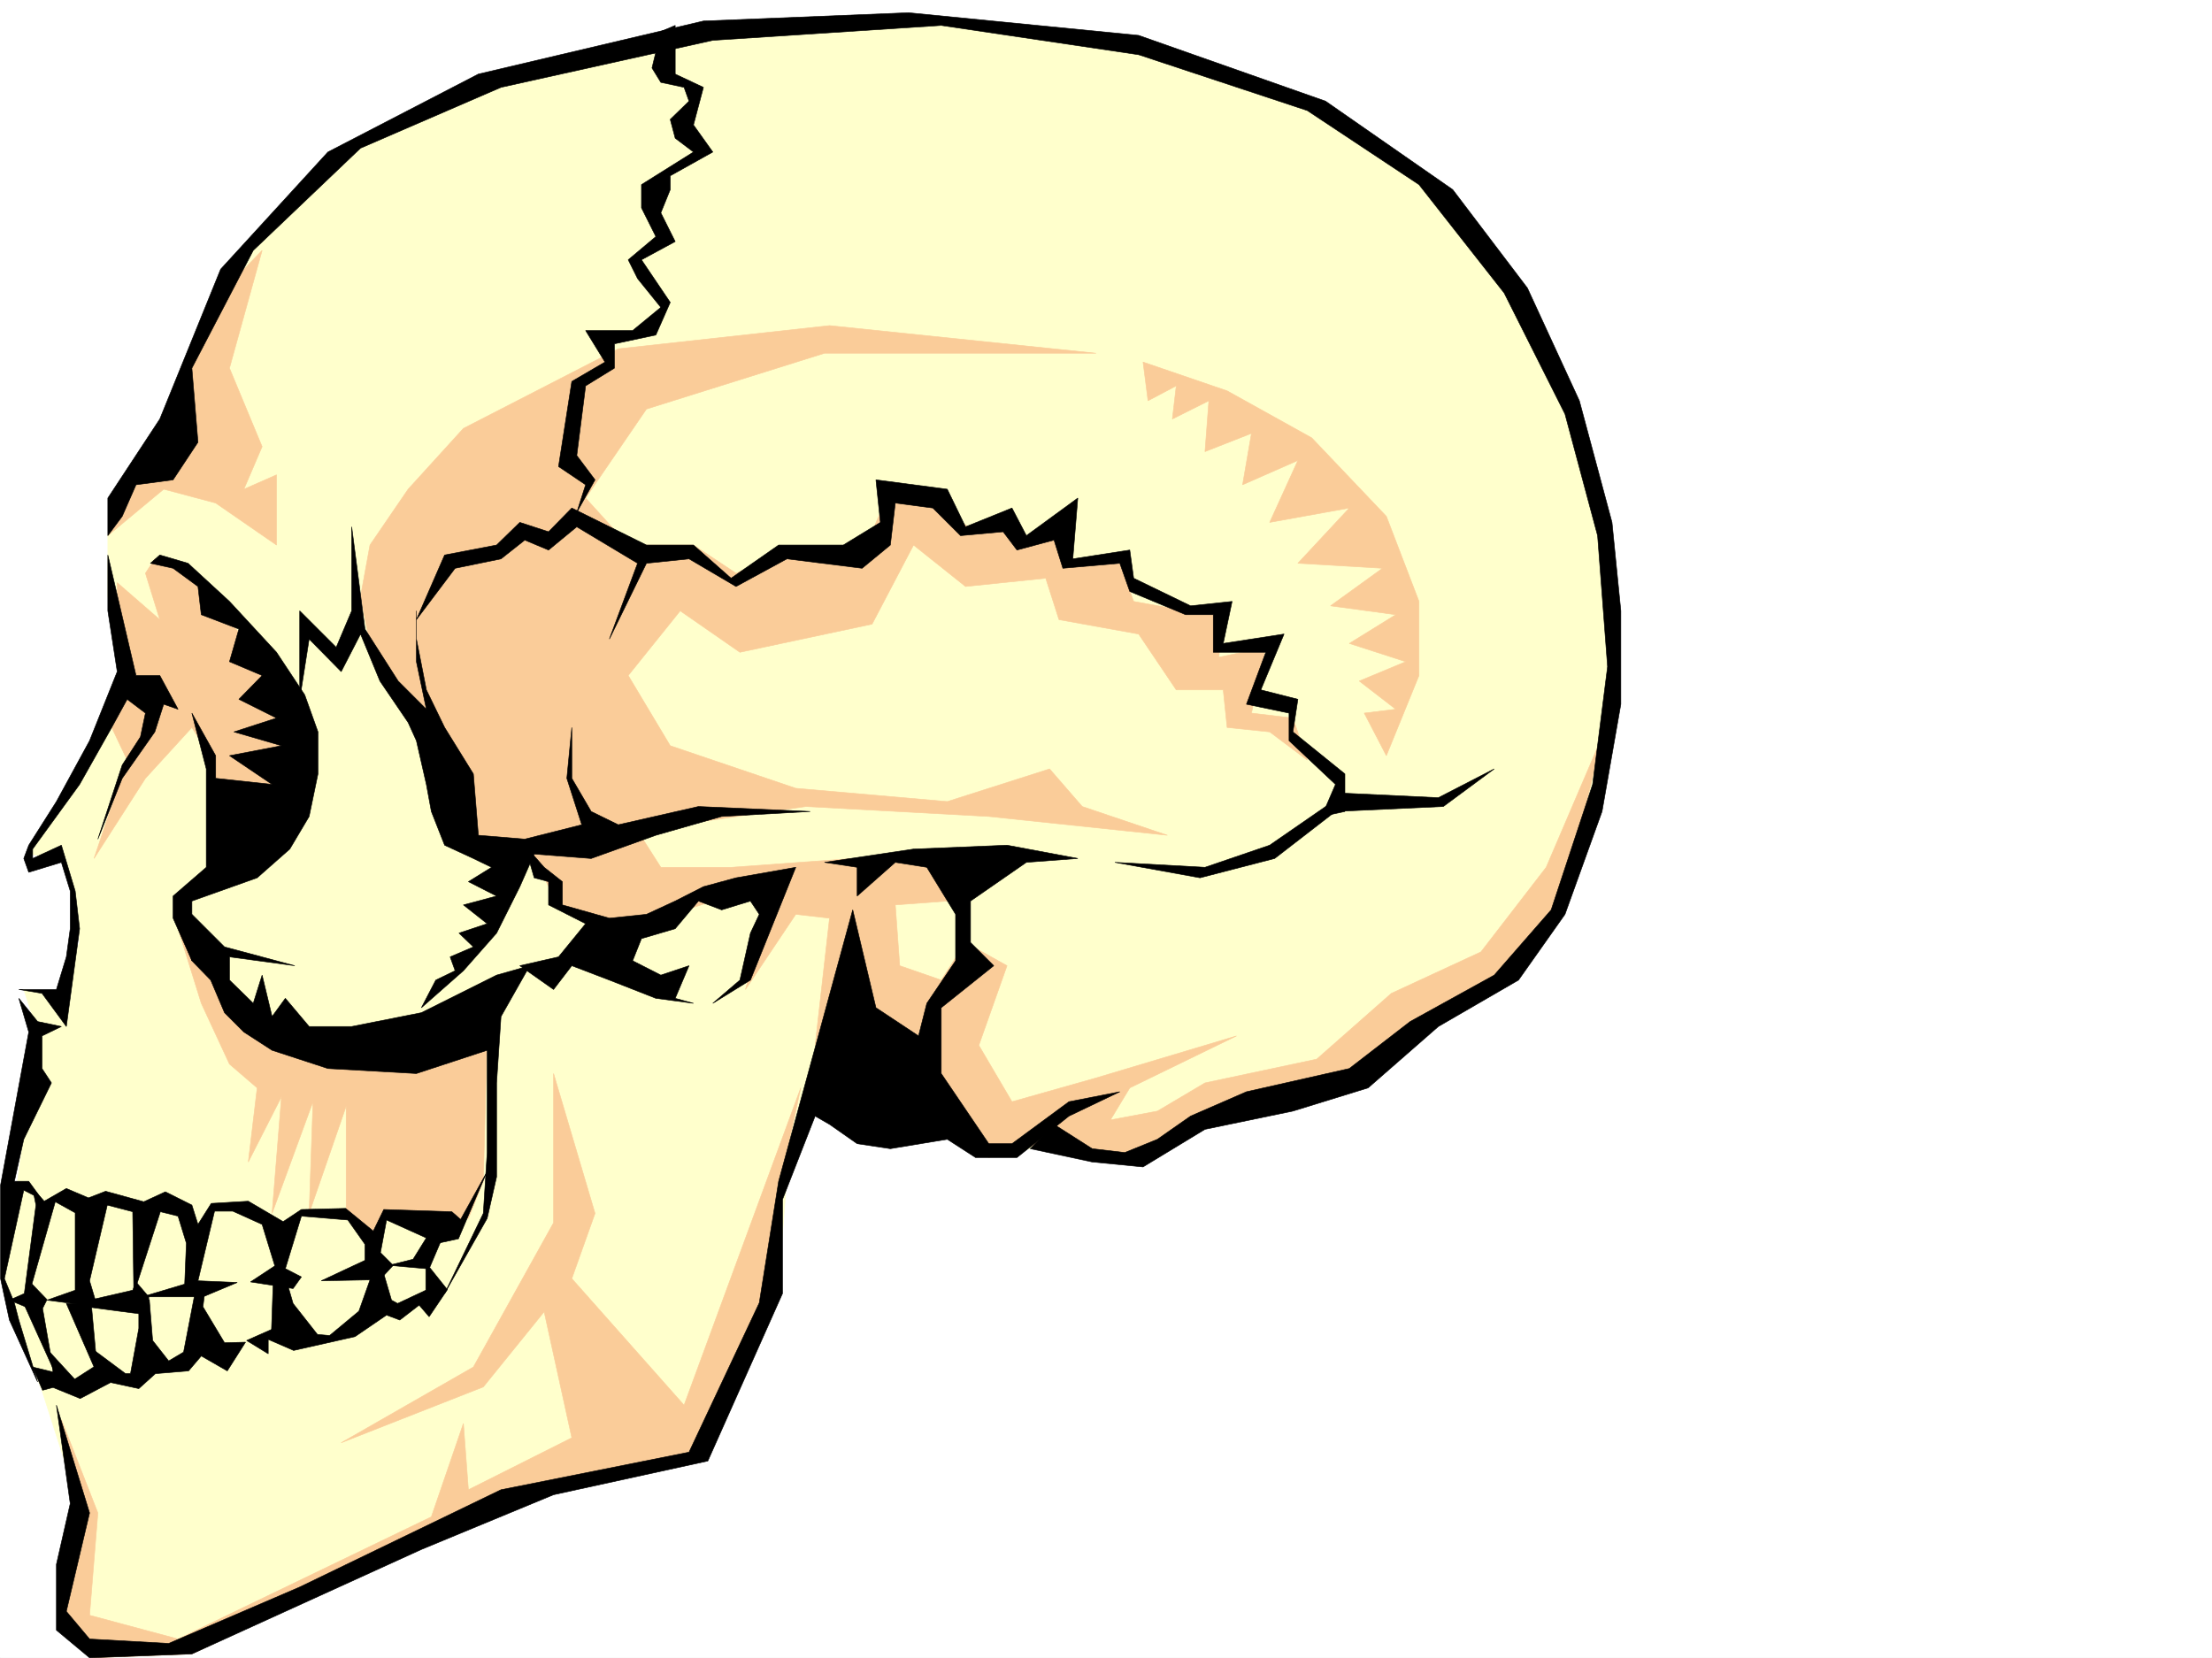 <svg xmlns="http://www.w3.org/2000/svg" width="2997.016" height="2246.668"><rect width="100%" height="100%" fill="#808080" stroke="none"/><defs><clipPath id="a"><path d="M0 0h2997v2244.137H0Zm0 0"/></clipPath></defs><path fill="#fff" d="M0 2246.297h2997.016V0H0Zm0 0"/><g clip-path="url(#a)" transform="translate(0 2.16)"><path fill="#fff" fill-rule="evenodd" stroke="#fff" stroke-linecap="square" stroke-linejoin="bevel" stroke-miterlimit="10" stroke-width=".743" d="M.742 2244.137h2995.531V-2.16H.743Zm0 0"/></g><path fill="#ffc" fill-rule="evenodd" stroke="#ffc" stroke-linecap="square" stroke-linejoin="bevel" stroke-miterlimit="10" stroke-width=".743" d="m774.727 1333.977 82.421-69.641 89.149-56.93 108.66-12.746 93.645 126.606 166.332 240.425 87.66-5.238 128.133 11.965 101.894-56.149 215.793-57.671 80.899-70.418 115.382-62.914 70.457-95.13 62.914-196.242 12.747-184.238-37.457-213.488-64.438-171.531-101.895-158.785-127.386-114.602-176.07-86.879-185.801-38.945-260.016-38.2-329.652 24.711-280.23 70.418-190.302 100.372-126.644 146.039-76.399 189.515-75.699 127.309-12.707 44.183v82.422l26.196 133.332-13.489 215.715 120.664 265.88 259.973 75.66zm0 0"/><path fill="#ffc" fill-rule="evenodd" stroke="#ffc" stroke-linecap="square" stroke-linejoin="bevel" stroke-miterlimit="10" stroke-width=".743" d="m832.438 1264.336 107.878-49.422 77.926-20.996 39.688 5.238 8.25-35.93 108.656-5.984-108.656 437.414-11.223 144.551-108.66 240.426-280.227 50.949-424.824 196.242-119.879 5.98-38.203-44.183 24.711-145.332-50.945-158.785-44.184-113.82-6.766-38.203 13.493-100.368 31.476-233.703-18.73-57.672 44.222 5.243 31.434-68.895-5.98-62.953-18.73-50.906-44.22-5.985 68.93-115.383 50.95-119.058 75.698 24.71 64.434 76.4 5.242 158.042-49.46 38.945 44.218 113.079 113.898 75.656 203.79-5.98 101.152-95.133 75.66-31.434zm0 0"/><path fill="#facc99" fill-rule="evenodd" stroke="#facc99" stroke-linecap="square" stroke-linejoin="bevel" stroke-miterlimit="10" stroke-width=".743" d="m488.516 808.195 12.746-69.675 51.691-75.657 74.914-82.383L837.68 472.64l286.21-31.476 361.13 37.461h-367.895l-241.246 75.656-82.422 120.586 57.711 63.653h88.406l57.672 38.203 68.934-31.438 101.894 6.727 38.238-89.149 77.145 31.477 38.242 26.195 37.457-20.957 36.715 38.942 44.184-17.985 13.488 36.715 63.695 5.98 18.727 51.692 70.418 12.746 50.95 5.242-5.985 57.672 63.695-13.492-19.473 89.148 56.188 6.727 19.472 56.93-50.949-38.2-57.672-5.984-5.277-50.945h-63.656l-50.946-75.66-107.918-19.473-17.984-56.149-108.621 11.223-70.457-56.187-56.188 107.136-179.078 38.16-80.898-56.148-70.418 87.625 56.93 95.129 170.086 57.672 205.273 17.988 138.61-44.223 44.222 50.946 115.383 38.945-241.988-25.453-248.012-13.492-227.797 32.96 31.477 49.426h95.168l247.23-17.949-69.676 44.184-63.656 214.972 19.473-172.273-45.707-5.242-68.192 101.855 38.2-133.332-82.422 13.492-114.602 37.458-69.715-14.231-31.437-29.992-26.235-50.906-63.695-12.746-69.676-95.875-44.222-113.079-44.926-69.675zM1662.61 529.57l114.6 63.657 101.153 106.351 44.223 115.344v100.371l-44.223 108.617-29.949-57.672L1891.11 961l-49.46-38.2 62.953-26.238-76.442-24.71 62.95-38.942-88.403-12.004 70.418-50.91-114.64-6.766 69.675-74.875-107.879 19.473 38.203-83.91-74.918 32.96 12.004-69.636-62.949 24.711 5.238-68.933-49.46 24.75 5.277-44.965-38.238 20.215-6.727-52.434zM355.145 339.309l-44.223 159.53 44.223 106.352-24.711 57.672 44.183-19.472v95.129l-82.422-56.93-70.422-18.727-75.656 62.91 57.672-101.855 50.95-133.332 56.183-105.606zm-196.321 450.16 57.711 50.164-19.473-62.91 12.711-19.473 58.454 26.234 80.195 107.098 57.672 113.074-19.473 128.094-94.426 36.715-12.707-152.059-19.511-30.695-62.915 68.894-69.675 108.622 44.925-133.333-20.957-44.183 26.239-62.91-18.77-89.89zm82.422 468.886 31.477 101.114 38.199 82.383 37.5 32.218-12.004 100.371 44.965-88.406-12.746 158.043 55.441-151.277-5.238 151.277 50.203-145.297v145.297l32.219 32.219 24.71-32.219 69.676 12.746 38.985-5.984 20.215-50.203 5.238-202.227-191.043 24.711-125.902-32.215-63.653-89.11zm0 0"/><path fill="#facc99" fill-rule="evenodd" stroke="#facc99" stroke-linecap="square" stroke-linejoin="bevel" stroke-miterlimit="10" stroke-width=".743" d="M750.016 1561.691v95.133l-108.66 195.5-179.075 102.598 192.567-75.66 82.422-101.856 37.457 170.79-140.094 70.382-6.766-89.851-43.441 126.566-343.18 165.547-119.879-32.219 11.262-138.57-49.465-126.606 18.73 145.336-18.73 119.84 44.223 57.676 132.59-5.242 279.484-134.817 184.32-75.656 209.77-57.676 114.64-220.21 6.766-140.055 29.95-138.57-158.079 429.906-152.101-171.497 31.476-88.402-56.187-189.48zm533.441-340.793-70.418 5.239 5.98 82.383 56.227 19.472 32.961-50.906 56.188 31.434-38.2 107.878 44.926 76.403 113.898-32.219 190.297-56.93-144.59 70.418-26.238 43.442 63.696-12.004 64.437-38.203 151.356-32.18 101.152-89.144 121.367-56.188 88.402-114.602 75.7-176.773-55.446 234.445-83.906 95.13-140.137 95.128-62.949 50.95-176.812 43.44-108.617 56.93-133.372-24.75-69.675 18.727-108.66-82.383-107.133-50.91 31.476-245.703 82.383-32.18 56.969 32.18zm0 0"/><path fill-rule="evenodd" stroke="#000" stroke-linecap="square" stroke-linejoin="bevel" stroke-miterlimit="10" stroke-width=".743" d="m895.352 42.7-11.965 49.42 11.965 19.469 31.476 6.765 6.723 18.73-25.453 24.712 6.726 25.453 24.75 18.73-70.46 44.18v31.477l19.511 38.945-37.457 31.434 12.707 25.496 31.477 38.941-38.204 31.438h-63.691l26.234 42.695-44.964 26.238-17.985 115.344 36.715 24.71-12.004 37.462 24.75-44.184-24.75-32.96 12.004-94.391 38.98-23.965v-32.965l56.188-11.965 19.473-44.18-38.985-57.714 45.711-24.711-19.472-38.942 12.746-31.437v-18.727l57.672-32.219-26.196-36.714 13.488-50.91-38.238-17.985V34.445Zm0 0"/><path fill-rule="evenodd" stroke="#000" stroke-linecap="square" stroke-linejoin="bevel" stroke-miterlimit="10" stroke-width=".743" d="m564.176 839.633 38.238-87.621 70.418-13.492 31.477-30.692 38.941 12.707 31.477-32.18 101.152 50.165h63.695l50.946 44.964 64.437-44.964h87.664l50.203-30.692-6.023-57.672 96.656 12.707 24.75 50.946 62.914-25.454 19.508 37.418 69.68-50.906-6.766 82.383 77.184-11.965 5.238 38.2 77.183 37.421 56.188-5.984-12.004 56.93 82.422-12.747-31.477 75.66 50.207 12.747-6.726 44.183 70.418 56.93v50.906l-31.473 6.766 18.727-43.441-62.91-59.2v-37.418l-57.711-12.004 26.234-70.418h-71.16V832.91h-37.5l-75.656-31.476-13.489-38.204-77.183 6.766-11.965-38.2-50.207 13.49-18.727-24.75-57.71 5.237-37.462-37.418-50.945-6.765-6.727 56.93-38.238 31.476-101.894-12.746-68.934 37.457-63.695-37.457-57.672 5.98-50.203 102.641 38.199-102.64-82.422-49.422-38.203 31.476-32.215-13.488-32.219 25.453-62.171 12.746zm0 0"/><path fill-rule="evenodd" stroke="#000" stroke-linecap="square" stroke-linejoin="bevel" stroke-miterlimit="10" stroke-width=".743" d="m2024.48 1041.86-75.66 38.98-126.644-6.02-101.895 70.418-87.66 29.953-122.11-6.726 115.384 20.957 101.152-26.195 82.383-63.696 146.117-6.726zm-633.851 126.605-75.695 52.433v56.188l31.476 31.434-71.164 56.93v89.148l64.438 95.093h31.437l77.184-56.89 68.933-13.492-68.933 32.96-70.422 56.149h-56.184l-38.242-24.711-77.145 12.746-44.964-6.762-37.457-26.199-19.473-11.222-44.223 113.078v127.347l-101.152 226.938-209.027 45.707-179.079 74.137-310.96 141.578-138.61 5.242-44.926-37.461v-89.148l18.727-82.383-18.727-133.328 44.926 146.074-31.476 133.332 31.476 37.457 107.172 5.984 177.555-76.402 272.722-131.844 254.735-50.91 95.172-202.266 26.234-164.765 100.41-367.774 31.434 132.586 57.715 38.203 11.218-44.183 38.985-57.672v-62.914l-38.985-63.692-42.695-6.726-51.691 45.668v-38.942l-44.223-6.726 120.625-17.985 126.644-5.242 95.915 17.989zm0 0"/><path fill-rule="evenodd" stroke="#000" stroke-linecap="square" stroke-linejoin="bevel" stroke-miterlimit="10" stroke-width=".743" d="m1078.184 1175.191-61.426 152.801-50.988 31.477 36.714-31.477 14.274-63.656 11.965-25.453-11.965-17.985-38.985 11.965-31.476-11.965-31.473 37.458-45.71 13.449-11.966 29.992 38.204 19.469 38.199-12.747-18.727 44.184 24.75 6.766-50.949-6.766-62.95-24.71-50.948-19.474-24.711 32.22-45.707-32.22 52.433-11.964 36.715-44.965-50.207-25.453v-31.477l-19.469-5.238-12.746-44.184 26.235 29.953 24.71 19.47v31.476l63.696 17.988 50.203-5.242 38.945-17.985 38.239-19.472 44.183-12.004zm-785.989-120.586 76.442 8.25-57.715-38.945 70.46-13.488-64.437-18.727 57.672-18.73-50.949-25.453 31.477-32.219-44.223-18.73 12.746-44.184-50.945-19.469-4.496-38.203-33.704-24.71-30.734-6.767 12.746-11.218 38.203 11.218 56.184 51.692 63.695 68.894 38.238 57.711 17.95 50.168v56.93l-11.965 57.672-26.238 44.184-44.18 38.94-88.445 31.477v80.899l-25.454-57.672v-29.992l44.965-38.942V1041.86l-19.511-75.62 32.218 57.671zm0 0"/><path fill-rule="evenodd" stroke="#000" stroke-linecap="square" stroke-linejoin="bevel" stroke-miterlimit="10" stroke-width=".743" d="M476.512 713.809v113.859l-20.957 49.422-49.461-49.422v119.844l12.746-81.64 43.441 44.179 26.235-50.946 26.234 63.696 38.203 56.144 11.223 24.711 13.488 59.2 6.762 36.675 17.988 45.707 38.941 17.989 24.715 11.964-31.437 19.47 38.199 19.472-44.965 12.004 32.219 25.453-38.2 12.746 19.47 18.73-31.473 13.489 6.762 18.73-26.235 12.707-19.473 37.457 56.93-50.164 44.965-50.949 31.477-62.91 19.472-44.184 77.184 5.985 87.66-31.477 89.148-25.453 119.883-6.766-151.36-6.726-108.616 24.71-36.715-17.984-26.238-44.926v-68.894l-6.723 68.894 20.215 62.91-77.184 19.473-62.914-5.238-6.766-83.125-38.941-62.914-24.75-50.945-13.488-68.895v-38.203 68.894L577.664 961l-38.203-38.2-44.965-70.421Zm-330.395 38.203 38.2 163.281h32.218L241.246 961l-19.473-6.766-12 37.461-44.183 62.91-32.961 82.383 32.96-100.367 24.712-38.203 6.761-32.18-24.75-18.726-20.957 38.199-43.48 77.145-63.652 87.625v12.746l38.941-17.989 18.73 62.168 5.981 50.95-17.984 132.55-32.961-44.925-31.438-5.243h50.95l13.449-44.183 5.277-38.2v-50.949l-12.004-38.941-44.219 13.488-6.726-18.726 6.726-17.989 37.496-59.156 44.926-82.426 37.457-93.605-12.707-82.383zM25.492 1352.703l13.453 45.707L.742 1605.875v126.606l5.238 24.71 6.766 31.438 38.203 83.91-25.457-83.91-6.02-23.227-13.492-32.921 26.239-119.84 24.71 12.707-17.984-24.711H19.473l12.746-56.93 37.457-76.402-12.746-19.47v-44.183l26.234-12.746-32.215-6.726zm0 0"/><path fill-rule="evenodd" stroke="#000" stroke-linecap="square" stroke-linejoin="bevel" stroke-miterlimit="10" stroke-width=".743" d="m259.977 1238.883 44.222 44.183 95.168 25.454-88.445-11.965v31.437l32.219 31.477 12.004-38.203 13.492 56.148 17.984-24.71 32.219 38.202h57.672l94.425-18.73 101.895-50.91 44.965-12.746-38.98 68.894-5.985 89.89v127.352l-12.746 56.184-57.672 101.855 52.434-108.617 5.238-82.387v-138.57l-95.91 31.477-119.883-6.762-75.656-24.715-38.203-24.71-26.235-26.235-18.73-44.184-25.492-26.195-11.965-43.441zm-113.86-513.11v-50.906l70.418-107.097 82.422-203.004L444.293 205.98 648.12 100.371l304.942-71.906 277.96-11.223 311.708 30.695 253.25 89.149 172.312 119.84 101.152 133.293 70.418 152.8 44.223 164.81 11.965 119.839v126.566l-25.453 145.297-50.203 139.352-62.954 89.11-108.62 62.913-95.169 83.164-101.894 31.438-119.137 24.71-83.91 50.946-68.934-6.723-83.906-17.988 32.219-32.96 51.687 32.96 44.223 5.238 44.184-17.984 44.964-31.438 75.66-32.96 139.352-31.473 82.422-63.656 113.899-62.914 77.183-88.403 56.188-170.007 20.214-159.528-13.492-177.555-44.18-164.765-82.425-164.024-115.383-146.824-151.356-100.367-228.5-75.66-267.484-39.688L965.77 54.66l-286.954 63.695-190.3 82.383-145.375 138.57-83.164 159.532 8.25 100.367-33.704 50.95-50.207 6.722-18.726 42.7zm0 0"/><path fill-rule="evenodd" stroke="#000" stroke-linecap="square" stroke-linejoin="bevel" stroke-miterlimit="10" stroke-width=".743" d="m59.941 1627.617 29.95-17.246 29.988 12.75 23.226-8.996 51.692 14.234 29.246-13.488 35.934 17.984 8.25 26.196 17.984-28.465 50.207-2.969 47.191 27.68 24.75-16.461 59.942-1.484 37.457 30.695 14.234-29.211 92.156 3.012 11.965 10.48 35.23-63.656-38.198 89.851-27.723 6.024-69.676-31.477-8.25 44.184 17.242 17.242-17.988 19.473-79.45 1.484 59.196-27.722v-21.7l-23.223-32.96-62.914-5.239-21.738 71.16 21.738 11.223-11.261 15.719-57.672-8.953 32.96-21.743-17.241-56.187-39.727-17.945h-24.711l-22.48 94.347 53.214 2.27-46.449 19.468h-82.426l57.672-17.242 2.27-55.402-11.262-36.715-23.969-5.984-35.968 110.847-1.489-110.847-34.445-8.992-24.008 102.597 10.516 35.23-68.188-8.992 38.2-13.492v-104.863l-26.98-14.977-40.47 142.325-21.699-8.993 20.215-8.996 15.758-119.84-4.496-22.484zm0 0"/><path fill-rule="evenodd" stroke="#000" stroke-linecap="square" stroke-linejoin="bevel" stroke-miterlimit="10" stroke-width=".743" d="m43.441 1739.95 20.254 20.995-5.984 11.965 14.234 81.64-38.984-86.136zm46.449 26.238 42.739 98.101-8.996-98.102zm0 0"/><path fill-rule="evenodd" stroke="#000" stroke-linecap="square" stroke-linejoin="bevel" stroke-miterlimit="10" stroke-width=".743" d="m121.367 1761.691 58.453-13.492 4.496-11.219 17.243 20.211v24.715l-84.688-11.222zm457.82-86.882-19.511 31.437-32.961 8.25 50.207 4.496v29.207l-38.203 17.989-8.25-4.497-11.223-38.203-15.754 4.496-17.246 48.68-39.683 32.961-16.5-1.523-32.965-41.914-8.25-28.465H370.12l-2.23 63.652-33.743 14.977 29.247 17.984v-19.469l34.449 14.973 83.164-18.727 42.738-29.207 17.945 6.723 26.235-20.215 13.492 15.719 24.71-36.676-23.968-29.988 17.242-40.43zm0 0"/><path fill-rule="evenodd" stroke="#000" stroke-linecap="square" stroke-linejoin="bevel" stroke-miterlimit="10" stroke-width=".743" d="m277.219 1752.695-2.227 17.989 29.207 48.68 28.465-.743-24.71 38.941-35.231-20.253-17.243 20.254-44.925 3.714-22.485 20.254-38.238-8.25-41.172 21.738-36.715-15.011-14.234 3.754-13.488-31.438 27.722 6.723-4.496-26.977 33.703 36.715 29.207-18.73-4.496-21.7 44.223 32.922h6.723l11.261-61.386v-29.207l14.235-9.739 4.496 55.407 21.738 27.722 20.215-12.004 15.719-81.64zm0 0"/></svg>

